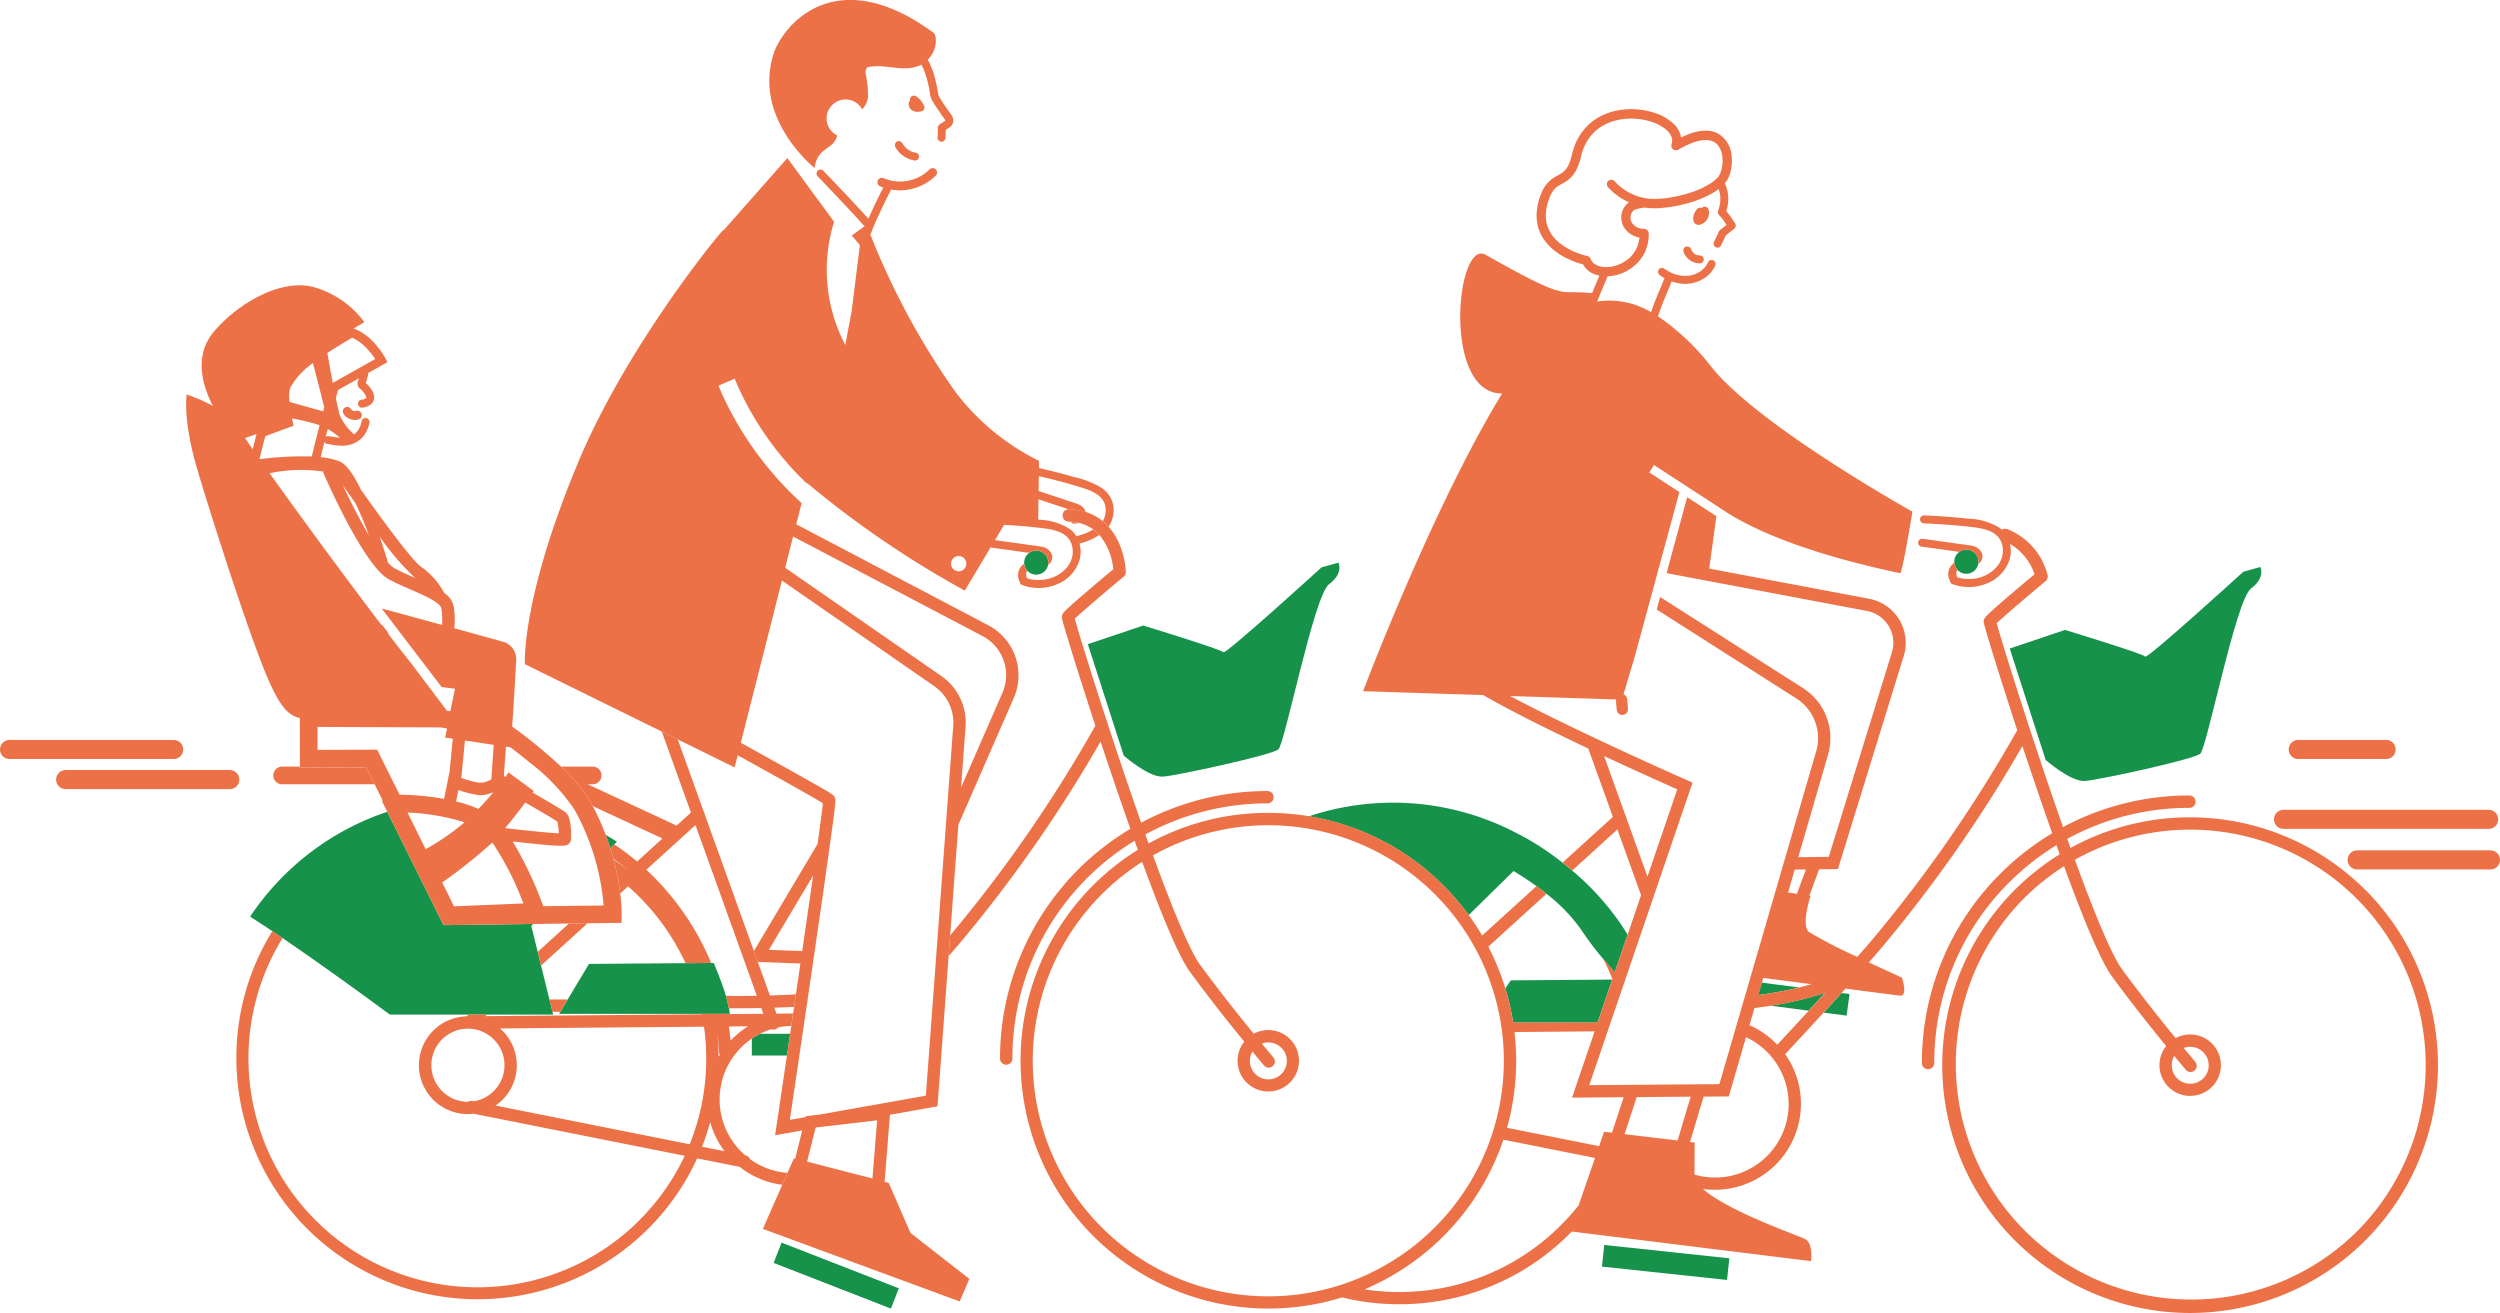 <?xml version="1.0" encoding="UTF-8"?>
<svg xmlns="http://www.w3.org/2000/svg" width="261.745" height="137.47" viewBox="0 0 261.745 137.47">
  <g id="PICTO_RESIDENT" transform="translate(1 0)">
    <g id="Groupe_35202" data-name="Groupe 35202" transform="translate(18.488 0)">
      <g id="Groupe_35204" data-name="Groupe 35204">
        <path id="Tracé_1532" data-name="Tracé 1532" d="M934.392,568.7l2.411.315.3-2.261-.834-.109c-.631.7-1.264,1.39-1.873,2.055" transform="translate(-762.952 -462.678)" fill="#16924a"></path>
        <path id="Tracé_1533" data-name="Tracé 1533" d="M904.167,567.845l3.978.52c.551-.6,1.131-1.234,1.719-1.879a34.833,34.833,0,0,1-5.7,1.359" transform="translate(-738.273 -462.549)" fill="#16924a"></path>
        <path id="Tracé_1534" data-name="Tracé 1534" d="M897.431,560.7l-.378,1.3a39.326,39.326,0,0,0,4.269-.793Z" transform="translate(-732.464 -457.821)" fill="#16924a"></path>
        <path id="Tracé_1535" data-name="Tracé 1535" d="M1066.826,323.57l-1.769.491s-10.077,9.179-10.274,8.885-8.4-2.792-8.4-2.792L1040.6,332.1c.123.4,3.759,11.668,3.759,11.668s2.622,2.3,4.1,2.2,11.4-2.26,12.086-2.85,3.734-16.115,5.306-17.294.982-2.26.982-2.26" transform="translate(-849.67 -264.202)" fill="#16924a"></path>
        <path id="Tracé_1536" data-name="Tracé 1536" d="M753.357,559.053l-.575.835a25.822,25.822,0,0,1,.815,3.587h8.838l1.538-4.505Z" transform="translate(-614.664 -456.411)" fill="#16924a"></path>
        <path id="Tracé_1537" data-name="Tracé 1537" d="M664.481,466.749c.339.246.691.513,1.047.8a17.424,17.424,0,0,1,3.655,3.8,31.625,31.625,0,0,0,2.252,2.988l.014.016c.436.518.846.987,1.213,1.417l1.349-3.951q-.345-.567-.735-1.144a28.088,28.088,0,0,0-5.064-5.562c-.345-.293-.684-.568-1.014-.827a29,29,0,0,0-4.407-2.895l0,.011a27.869,27.869,0,0,0-22.151-1.972,25.754,25.754,0,0,1,14.1,7.254,26.274,26.274,0,0,1,2.639,3.082l4.692-4.61c.524.313,1.413.868,2.418,1.6" transform="translate(-523.093 -373.963)" fill="#16924a"></path>
        <path id="Tracé_1538" data-name="Tracé 1538" d="M1010.23,313.614a1.27,1.27,0,0,0-1.267,1.267c0,.036,0,.072.005.108a1.266,1.266,0,1,0,1.261-1.374" transform="translate(-823.841 -256.073)" fill="#16924a"></path>
        <path id="Tracé_1539" data-name="Tracé 1539" d="M326.817,589.922h-3.152a7.705,7.705,0,0,0-.86.505V592.2h3.676l.337-2.28" transform="translate(-263.578 -481.685)" fill="#16924a"></path>
        <path id="Tracé_1540" data-name="Tracé 1540" d="M539.811,323.34c1.572-1.179.982-2.26.982-2.26l-1.768.491s-10.077,9.179-10.274,8.885-8.4-2.792-8.4-2.792l-5.792,1.948c.123.4,3.759,11.667,3.759,11.667s2.622,2.3,4.1,2.2,11.4-2.26,12.086-2.85,3.734-16.115,5.306-17.294" transform="translate(-420.152 -262.169)" fill="#16924a"></path>
        <path id="Tracé_1542" data-name="Tracé 1542" d="M67.846,482.886l-.876-3.554-.352-1.429-.671-2.723.205-.2-9.256.12-.041-.083-.138.006L50.87,463.235a27.883,27.883,0,0,0-14.36,10.977c.732.466,1.517.981,2.329,1.525q.53.355,1.074.725c5.286,3.6,11.227,8.009,11.227,8.009h17.1l-.072-.292Z" transform="translate(-29.811 -378.242)" fill="#16924a"></path>
        <path id="Tracé_1543" data-name="Tracé 1543" d="M230.41,553.4c-.037-.145-.077-.3-.121-.453-.082-.289-.176-.592-.284-.894-.491-1.376-.983-2.555-.983-2.555l-.277,0-1.26.009-1.423.011h-.009l-10.1.076-2.231,3.726-.775,1.294-.124.208h17.885s-.027-.179-.084-.472c-.048-.249-.119-.579-.213-.952" transform="translate(-173.774 -448.675)" fill="#16924a"></path>
        <rect id="Rectangle_255" data-name="Rectangle 255" width="2.28" height="13.175" transform="matrix(0.363, -0.932, 0.932, 0.363, 61.512, 132.226)" fill="#16924a"></rect>
        <path id="Tracé_1544" data-name="Tracé 1544" d="M479.467,314.184a1.27,1.27,0,0,0-1.267,1.267c0,.036,0,.072.005.108a1.266,1.266,0,0,0,2.5.133,1.282,1.282,0,0,0,.024-.241,1.267,1.267,0,0,0-1.267-1.267" transform="translate(-390.461 -256.538)" fill="#16924a"></path>
        <rect id="Rectangle_254" data-name="Rectangle 254" width="2.28" height="13.175" transform="matrix(0.106, -0.994, 0.994, 0.106, 148.232, 132.612)" fill="#16924a"></rect>
        <path id="Tracé_1541" data-name="Tracé 1541" d="M240.319,477.355l.27-.266q-.577-.379-1.173-.729.272.719.487,1.4Z" transform="translate(-195.489 -388.958)" fill="#16924a"></path>
      </g>
      <g id="Groupe_35205" data-name="Groupe 35205">
        <path id="Tracé_1545" data-name="Tracé 1545" d="M583.425,144.066a25.98,25.98,0,0,0-30.867-4.393q-.168-.467-.34-.95a26.576,26.576,0,0,1,12.79-3.248.647.647,0,0,0,0-1.294,27.872,27.872,0,0,0-13.228,3.306q-.761-2.161-1.586-4.59c-2.713-7.993-4.953-15.25-5.363-16.754.716-.692,3.3-2.889,5.115-4.4a.647.647,0,0,0,.219-.63,6.994,6.994,0,0,0-4.215-4.815.646.646,0,0,0-.566.054c-.045-.041-.09-.081-.138-.119a6.422,6.422,0,0,0-3.367-1.028c-1.546-.179-3.1-.277-4.654-.351a.419.419,0,0,0-.416.416.425.425,0,0,0,.416.416c1.315.063,2.629.143,3.939.274q.469.047.937.1l.244.03.111.014.026,0,.013,0c.13.019.259.038.388.06a6.891,6.891,0,0,1,.752.17c.119.035.237.074.354.118l.082.032.005,0,.008,0c.063.029.127.058.189.09a3.042,3.042,0,0,1,.313.185l.071.049.045.035c.047.039.093.078.138.12s.083.082.123.125l.058.066.024.03a2.3,2.3,0,0,1,.19.3q.024.046.047.092l.016.034.024.057q.018.048.035.1a2.656,2.656,0,0,1,.095.368c0,.023.008.046.012.068l0,.013v.014c.005.058.011.115.014.173a2.892,2.892,0,0,1-.007.383c0,.021,0,.041-.006.062,0,0-.007.058-.009.069-.01.057-.021.114-.034.171a2.835,2.835,0,0,1-.111.366c0,.009-.027.065-.026.065l-.013.03c-.024.053-.051.1-.078.156a3.217,3.217,0,0,1-.22.356l-.041.057-.009.013-.011.013c-.037.045-.074.09-.113.133a3.755,3.755,0,0,1-.271.274c-.043.039-.088.078-.133.115l-.06.049-.036.027q-.164.121-.338.224a4.187,4.187,0,0,1-.374.2l-.08.036-.057.023q-.114.045-.229.083a4.444,4.444,0,0,1-.471.127c-.08.017-.16.03-.24.044l-.026,0-.024,0-.121.013a4.736,4.736,0,0,1-.974-.013l-.024,0-.026,0-.12-.021q-.12-.022-.238-.051c-.091-.022-.18-.047-.269-.074-.027-.087-.049-.175-.07-.266l0-.017c0-.037-.006-.073-.006-.11s0-.062,0-.093c0-.013,0-.026,0-.039h0c.007-.029.012-.058.021-.086a.344.344,0,0,0,.013-.042.085.085,0,0,0,0-.01c.01-.017.023-.034.03-.047l.008-.014.006,0,.045-.039a1.26,1.26,0,0,1-.341-.761,1.452,1.452,0,0,0-.468,1.877.431.431,0,0,0,.3.375,4.974,4.974,0,0,0,3.811-.185,3.965,3.965,0,0,0,2.169-2.489,3.31,3.31,0,0,0,.025-1.534,5.734,5.734,0,0,1,2.561,3.165c-.477.4-1.414,1.186-2.349,1.983-2.815,2.4-2.859,2.535-2.933,2.757s-.082.248.4,1.855c.286.963.684,2.257,1.15,3.74.407,1.295,1.076,3.4,1.922,5.994l-.073.128a145.221,145.221,0,0,1-15.164,21.87c-.446.523-.957,1.109-1.507,1.732a46.128,46.128,0,0,1-5.062-2.61c-.862-.751.173-3.774.173-3.774l-.132-.02c.275-.745.64-1.73,1.025-2.767l1.968-.023,6.888-22.308a4.688,4.688,0,0,0-3.61-5.989l-16.754-3.162.751-5.487-3.057-1.99-1.817,6.7-.34,1.253,20.978,3.959a3.394,3.394,0,0,1,2.613,4.336l-6.61,21.407-3.195.037,3.151-10.838,0-.014a6.211,6.211,0,0,0-2.674-6.862L509.593,113.4l-.355,1.308,14.605,9.307a4.922,4.922,0,0,1,2.121,5.431L515.8,164.4l-13.626.107,10.815-31.677-.544-.239c-4.07-1.791-12.884-5.807-18.555-8.824l11.075.359a.649.649,0,0,0,0,.07l.083,1.01a.591.591,0,0,0,1.179-.1l-.083-1.01a.59.59,0,0,0-.383-.505l1.178-3.949,4.673-17.228-3.157-2.055.5-.774,3.321,2.162,3.342,2.175v-.012q.133.095.274.192l.813.53c3.127,1.939,8.576,4.283,18.016,6.271.235.05,1.288-6.437,1.288-6.437s-16.032-8.929-21.023-15.122a24.654,24.654,0,0,0-5.618-5.336c.247-.737.527-1.462.827-2.179l.047-.112.038-.091.078-.183.212-.5q.122-.29.237-.582a4.341,4.341,0,0,0,1.346.252,3.623,3.623,0,0,0,2.369-.816,2.95,2.95,0,0,0,.822-1.058.427.427,0,0,0-.149-.569.421.421,0,0,0-.569.149,2.564,2.564,0,0,1-.26.451l-.019.025-.019.023q-.037.045-.077.089-.09.1-.19.191-.05.045-.1.089l-.044.036,0,0c-.073.053-.148.1-.225.151s-.137.08-.208.116c-.04.021-.081.04-.122.059l-.036.016-.037.015a3.153,3.153,0,0,1-.505.149l-.117.022-.021,0-.039.005q-.155.017-.312.019T512,79.772c-.052,0-.1-.009-.155-.014h-.013l-.069-.01a4.021,4.021,0,0,1-.588-.142c-.056-.018-.112-.037-.167-.057l-.073-.028-.063-.025-.02-.008-.107-.049q-.071-.034-.141-.07A4.854,4.854,0,0,1,510,79a.418.418,0,0,0-.569.149.427.427,0,0,0,.149.569,5,5,0,0,0,.474.3q-.135.346-.279.688l-.035.083-.035.083-.09.212q-.111.262-.221.524c-.271.648-.525,1.3-.753,1.968a8.5,8.5,0,0,0-5.628-1.114q.236-.631.5-1.252l.047-.112.038-.091.077-.182q.106-.25.212-.5t.206-.5c.06,0,.119-.006.179-.011a4.661,4.661,0,0,0,3.436-1.992,4.32,4.32,0,0,0,.693-2.483.49.49,0,0,0-.485-.485,1.284,1.284,0,0,1-.162,0l-.059-.005c-.072-.013-.143-.026-.214-.045s-.142-.044-.212-.069l-.052-.025c-.048-.023-.095-.049-.14-.076s-.077-.048-.114-.075a.474.474,0,0,0-.064-.053c-.038-.034-.075-.07-.11-.107-.018-.019-.036-.039-.054-.059l-.032-.037q-.049-.061.014.02a.582.582,0,0,1-.1-.143c-.016-.026-.042-.1-.067-.14.011.024.006.047-.007,0l-.007-.023L506.533,74l.008.006c-.007-.021-.014-.042-.02-.063s-.015-.059-.021-.089v0a1.249,1.249,0,0,0-.011-.172.72.72,0,0,0,.011-.147h0c0-.02.008-.041.013-.061a1.566,1.566,0,0,1,.054-.181l0,0a.029.029,0,0,0,.006-.009l0-.006c.016-.044.018-.042.014-.028l.019-.041a1.537,1.537,0,0,1,.078-.133l.023-.032c-.007.006-.008,0,.012-.017l0,0a.14.14,0,0,0,.016-.024.008.008,0,0,1,0,.008c.043-.045.086-.088.132-.131l.017-.01.006,0a.118.118,0,0,1,.039-.021l.01,0a.248.248,0,0,0,.027-.014l-.016.01.044-.015c.047-.015.094-.029.141-.042a6.387,6.387,0,0,1,.626-.133l.2-.031a7.392,7.392,0,0,0,1.912.032,14.725,14.725,0,0,0,2.53-.461,11.662,11.662,0,0,0,2.471-.966,6.94,6.94,0,0,0,.838-.536c.009.023.018.045.026.068a3.248,3.248,0,0,1,.1.332q.021.091.037.182a.4.4,0,0,1,0,.061c0-.009,0-.021,0-.042a.789.789,0,0,0,.012.108,3.293,3.293,0,0,1,.009.478c0,.077-.011.154-.02.231,0,.006-.013.089-.015.1q-.012.074-.028.147a5.218,5.218,0,0,1-.179.642.416.416,0,0,0,.107.4q.1.106.193.217l.086.1.031.039.021.028c.1.134.2.27.289.408.055.082.108.165.162.249q-.2.163-.406.323l-.067.052-.034.026-.01.008-.046.035a.7.7,0,0,0-.2.188c-.056.1-.1.2-.142.3l-.236.5-.153.327a.426.426,0,0,0,.149.569.421.421,0,0,0,.569-.149l.507-1.085c.311-.238.62-.48.919-.734a.415.415,0,0,0,.026-.554h0l-.033-.048c-.031-.046-.062-.092-.092-.139-.077-.117-.153-.234-.232-.35a8.283,8.283,0,0,0-.538-.714,4.23,4.23,0,0,0,.192-1.641,4.125,4.125,0,0,0-.347-1.251l-.006-.013c.049-.056.1-.114.14-.175a3.169,3.169,0,0,0,.484-1.142,4.554,4.554,0,0,0,.107-1.392,3,3,0,0,0-1.415-2.494c-1.232-.652-2.71-.179-3.884.4a2.561,2.561,0,0,0-.63-1.27,5.081,5.081,0,0,0-2.31-1.355,7.72,7.72,0,0,0-3.05-.3,6.473,6.473,0,0,0-3.1,1.095,5.889,5.889,0,0,0-2.167,2.986c-.126.379-.2.773-.319,1.154q-.049.156-.107.308l-.023.06-.018.044,0,.01c-.012.027-.024.053-.037.08a3.136,3.136,0,0,1-.246.432c-.018.025-.039.051-.056.077l-.012.015q-.067.081-.142.155c-.044.044-.091.087-.138.127l-.04.033-.025.019a5.948,5.948,0,0,1-.592.353,3.429,3.429,0,0,0-1.3,1.166,5.1,5.1,0,0,0-.506,1.138,6.144,6.144,0,0,0-.252,1.058,4.876,4.876,0,0,0,.095,2,4.475,4.475,0,0,0,.8,1.555,6.3,6.3,0,0,0,2.3,1.754,9.025,9.025,0,0,0,1.621.6,2.123,2.123,0,0,0,.994.943,3.252,3.252,0,0,0,.7.225c-.045.111-.091.222-.137.332l-.035.083-.035.083-.09.212q-.111.261-.221.523-.124.3-.243.6c-.507-.048-1.305-.1-2.449-.1-1.259,0-2.734-.533-8.7-3.913-3.086-1.747-4.58,14.572,1.729,14.521-7.281,11.9-14.56,31.169-14.56,31.169l12.578.408c2.852,1.654,7.088,3.744,11,5.595l2.575,7.157-5.265,4.787q.5.388,1.014.827l4.725-4.3,2.478,6.888-1.4,4.114-1.349,3.951c-.367-.43-.777-.9-1.213-1.417l-.014-.016a23.666,23.666,0,0,1,.977,2.163l-.009.028-1.538,4.505H494.2a25.572,25.572,0,0,0-2.593-7.941l6.093-5.54c-.356-.284-.708-.551-1.047-.8l-5.69,5.173q-.653-1.112-1.419-2.162a26.3,26.3,0,0,0-2.639-3.082,25.758,25.758,0,0,0-14.1-7.254,26.277,26.277,0,0,0-4.252-.346,25.809,25.809,0,0,0-12.518,3.207q-.166-.463-.337-.941a26.7,26.7,0,0,1,12.787-3.258.647.647,0,1,0,0-1.294,27.986,27.986,0,0,0-13.224,3.316q-.762-2.166-1.589-4.6c-2.713-7.993-4.953-15.25-5.363-16.754.716-.692,3.3-2.889,5.114-4.4a.648.648,0,0,0,.232-.515,8.769,8.769,0,0,0-.784-3.152,6.417,6.417,0,0,0-1.023-1.569,5.421,5.421,0,0,0-.612-.585,5.311,5.311,0,0,0-1.772-.952,6.467,6.467,0,0,0-1.745-.288h-.04a.646.646,0,0,0,0,1.292c.076,0,.151.007.225.012a5.192,5.192,0,0,1,.827.124,4.121,4.121,0,0,1,2.154,1.26,6.511,6.511,0,0,1,1.457,3.589c-.451.377-1.435,1.2-2.417,2.04-2.815,2.4-2.859,2.535-2.933,2.756s-.083.248.4,1.855c.287.963.684,2.256,1.15,3.74.407,1.294,1.076,3.4,1.923,5.993l-.073.129a145.272,145.272,0,0,1-15.132,21.832l-.16,2.161c.4-.456.775-.888,1.113-1.284a145.952,145.952,0,0,0,14.8-21.181c.4,1.221.837,2.522,1.3,3.877.572,1.691,1.187,3.478,1.817,5.265a27.968,27.968,0,0,0-13.645,24.049.647.647,0,1,0,1.294,0,26.674,26.674,0,0,1,12.793-22.8q.17.476.341.949a26.138,26.138,0,0,0-4.7,3.727,25.964,25.964,0,0,0,26.071,43.135,25.44,25.44,0,0,0,5.989.712,25.1,25.1,0,0,0,17.863-7.4c.07-.07.138-.141.207-.212l25.054,3.1s.257-1.884-.643-2.327c-.739-.363-8.088-2.918-10.676-5.235a9,9,0,0,0,10.26-8.911,8.95,8.95,0,0,0-1.653-5.193c.681-.731,2.249-2.418,4.028-4.36.609-.664,1.242-1.359,1.873-2.055L529,154.4l5.662.734c.943.122.245-1.886.245-1.886s-1.57-.713-3.454-1.594c.461-.524.89-1.018,1.273-1.466A145.954,145.954,0,0,0,547.527,129c.4,1.221.837,2.522,1.3,3.877.571,1.688,1.185,3.471,1.814,5.255a28.2,28.2,0,0,0-5.437,4.25,27.83,27.83,0,0,0-8.2,19.808.647.647,0,1,0,1.294,0,26.544,26.544,0,0,1,7.826-18.893,26.92,26.92,0,0,1,4.964-3.918q.171.479.343.956a26.139,26.139,0,0,0-4.7,3.727,25.95,25.95,0,1,0,36.7,0m-42.783-33.377c0,.014-.009.029-.009.028a.067.067,0,0,1,.009-.028m-.021.414a.064.064,0,0,0,0-.015.038.038,0,0,1,0,.015M515.905,66.53a.164.164,0,0,1,.015.036.212.212,0,0,1-.015-.036m-.813-.837c.007,0,.042.012.045.018a.2.2,0,0,1-.047-.019h0M509.125,63.8c-.1-.04-.045-.019,0,0M497.88,74.808c.05.1.02.043,0,0M503,78.686l0,0-.088-.044a1.909,1.909,0,0,1-.167-.1l-.062-.043-.005,0a1.657,1.657,0,0,1-.137-.129q-.03-.032-.058-.065a1.752,1.752,0,0,1-.1-.168c-.012-.023-.024-.046-.035-.07a.52.52,0,0,0-.35-.362c-.058-.016-.118-.027-.177-.042a8.372,8.372,0,0,1-.974-.316l-.161-.064-.073-.032q-.18-.079-.356-.167a7.347,7.347,0,0,1-.722-.411q-.183-.119-.358-.25l-.008-.006-.083-.066q-.087-.071-.17-.146-.17-.151-.325-.316-.078-.084-.152-.171l-.074-.089-.011-.014a5.379,5.379,0,0,1-.473-.81l-.007-.015q-.022-.057-.043-.115-.045-.128-.081-.259-.031-.113-.055-.228-.013-.064-.025-.128c-.009-.05-.017-.231-.009-.046-.008-.185-.035-.367-.034-.553s.016-.354.034-.53c0,.039.011-.087.016-.12.009-.053.019-.106.029-.159q.032-.165.074-.328a6.986,6.986,0,0,1,.216-.69c.022-.06.046-.12.069-.179l0,0c.013-.028.025-.056.038-.083.048-.1.1-.2.157-.3q.07-.119.151-.232l-.006.005a.094.094,0,0,0,.012-.014l.007-.011a.138.138,0,0,1,.015-.018l.008-.011c.032-.039.066-.077.1-.114q.077-.082.162-.156l.073-.061.041-.029a4.173,4.173,0,0,1,.37-.229,6.234,6.234,0,0,0,.737-.447,3.029,3.029,0,0,0,.819-.93,6.293,6.293,0,0,0,.576-1.609c.05-.2.108-.4.177-.594q.045-.129.1-.255l.019-.047c.022-.049.043-.1.066-.146a5.4,5.4,0,0,1,.558-.937l.008-.01.009-.013,0,0c.007-.009.015-.018.021-.028l-.007.011.066-.082q.082-.1.169-.193.171-.185.36-.352.093-.082.189-.159c-.026.022-.046.042.036-.027l-.017.012-.013.01.011-.009h0l.031-.024-.014.012.08-.059q.2-.145.419-.27c.143-.083.289-.159.439-.229l.092-.042.028-.012c.076-.03.152-.061.229-.089a6.282,6.282,0,0,1,.926-.256q.118-.023.236-.042l.1-.015.059-.008-.026,0q.235-.029.472-.041a7.454,7.454,0,0,1,.954.01q.111.008.222.02l.115.013.035,0c.147.022.293.046.438.076a6.93,6.93,0,0,1,.851.23c.124.042.246.09.368.139l.023.01.093.042q.092.042.182.088a4.839,4.839,0,0,1,.651.4h0l.055.044q.073.061.143.125a2.9,2.9,0,0,1,.233.243l.034.041c.03.042.06.084.088.128a2.327,2.327,0,0,1,.133.245c.007.019.014.039.021.058q.023.07.04.141c.011.048.018.1.027.144-.04-.212-.005-.034,0,.029s0,.1,0,.148c0,.016,0,.032,0,.048a2.064,2.064,0,0,1-.07.277.488.488,0,0,0,.713.548c.212-.125.427-.244.647-.356q.141-.072.283-.139l.145-.066.057-.025.028-.012a2.016,2.016,0,0,0,.244-.1c.1-.036.192-.07.29-.1.162-.052.327-.1.493-.134q.109-.024.22-.043c.033-.006.068-.008.1-.016l-.057.014c.024-.005.06-.013.081-.015a3.228,3.228,0,0,1,.409-.016c.063,0,.126.005.189.011l.015,0-.035-.006.088.014a2.2,2.2,0,0,1,.337.087l.06.022c.046.022.092.043.136.068s.08.046.118.071l.062.042a2.462,2.462,0,0,1,.2.192c.027.03.053.061.078.091l.039.055a2.355,2.355,0,0,1,.151.258c.019.038.037.077.055.116l.023.06a3.247,3.247,0,0,1,.156.615l0,.011,0,.015q.01.086.016.173.011.157.009.315c0,.1-.006.209-.015.313,0,.047-.009.094-.014.141,0,.017-.005.034-.008.051a3.791,3.791,0,0,1-.141.581c-.014.042-.029.084-.045.126l-.018.047c-.035.076-.071.15-.112.223s-.076.124-.119.183l-.018.022c-.028.031-.056.061-.086.09-.123.121-.257.228-.39.339.122-.1,0,0-.03.021l-.111.079q-.119.083-.242.16a8.233,8.233,0,0,1-1.044.55l-.117.051-.046.019q-.156.064-.314.123-.29.109-.586.2a14.94,14.94,0,0,1-2.38.538l-.054.007-.127.015q-.151.017-.3.031c-.175.015-.351.027-.526.034a7.08,7.08,0,0,1-.923-.018h0a.475.475,0,0,0-.056-.014,5.7,5.7,0,0,1-3.484-1.813.462.462,0,0,0-.692.613,6.291,6.291,0,0,0,2.2,1.59,1.838,1.838,0,0,0-.594.7,1.991,1.991,0,0,0,.013,1.827,2.418,2.418,0,0,0,1.3,1.071,2.556,2.556,0,0,0,.369.1c0,.014,0,.028,0,.042,0,.046-.04.254-.007.077a5.37,5.37,0,0,1-.129.583q-.039.126-.086.249l-.017.044c-.021.047-.042.094-.065.14a3.642,3.642,0,0,1-.278.469c-.023.032-.046.063-.069.1l-.03.037q-.084.1-.175.2a3.919,3.919,0,0,1-.385.354c-.017.014-.035.026-.051.04l.013-.012-.089.064q-.106.074-.216.141a4.272,4.272,0,0,1-.45.239c-.023.01-.079.031-.095.036l.076-.026c-.039.014-.078.032-.117.047q-.126.048-.255.088a4.261,4.261,0,0,1-.474.119l-.1.017-.069.008.061-.005c-.084.007-.168.019-.253.024a3.508,3.508,0,0,1-.454,0l-.11-.009-.034,0-.053-.008-.122-.024a2.885,2.885,0,0,1-.381-.116m3.052,57.849a.643.643,0,0,0-.108-.3l-2.227-6.19c3.464,1.617,6.453,2.952,7.661,3.488l-3.119,9.136Zm17.624,5.4,1.176-.013c-.438,1.179-.739,1.988-.944,2.55l-.927-.143Zm-3.442,11.836.143-.492,5.035.653q-.635.187-1.287.348a39.261,39.261,0,0,1-4.269.793Zm-51.677,32.844a24.656,24.656,0,0,1-17.434-42.09,24.861,24.861,0,0,1,4.232-3.4c1.9,5.2,3.8,9.868,5,11.511,1.922,2.636,4.124,5.4,5.689,7.315a3.215,3.215,0,1,0,.993-.83c-1.553-1.9-3.733-4.638-5.636-7.247-.979-1.342-2.679-5.31-4.911-11.426a24.661,24.661,0,1,1,12.072,46.166m.534-25.008c-.014-.016-.476-.562-1.209-1.451a1.934,1.934,0,1,1-.989.835c.734.89,1.2,1.436,1.211,1.452a.647.647,0,0,0,.987-.837m31.952,15.488a24.37,24.37,0,0,1-1.828,2.048,23.811,23.811,0,0,1-16.948,7.02,24.291,24.291,0,0,1-3.64-.274,26.091,26.091,0,0,0,14.544-15.673l9.593,1.912Zm2.67-7.708-.522,1.506-9.639-1.921a26.08,26.08,0,0,0,.954-7.013,26.4,26.4,0,0,0-.174-3.014l8.393-.072-2.369,6.94,5.407-.042-1.221,3.714-.829-.1m2.14.253,1.276-3.88,5.651-.044c-.5,1.654-.893,2.971-1.173,3.923l-.195.663c-1.577-.189-3.882-.463-5.559-.661m17.185-3.171a7.7,7.7,0,0,1-9.862,7.4c.027-2.507.012-3.333.014-3.345s-.175-.024-.476-.061c.314-1.076.806-2.719,1.421-4.754l2.635-.021,1.8-6.2a7.714,7.714,0,0,1,4.464,6.988m2.1-9.758c-1.424,1.55-2.649,2.869-3.29,3.557a9.041,9.041,0,0,0-2.91-2.044l.523-1.8q.857-.1,1.7-.235a34.815,34.815,0,0,0,5.7-1.359c-.588.645-1.168,1.279-1.719,1.879m57.367,23.139a24.656,24.656,0,0,1-34.868-34.868,24.875,24.875,0,0,1,4.232-3.4c1.9,5.2,3.8,9.868,5,11.511,1.922,2.636,4.124,5.4,5.689,7.315a3.216,3.216,0,1,0,.993-.83c-1.553-1.9-3.733-4.638-5.636-7.247-.979-1.342-2.68-5.31-4.912-11.426a24.661,24.661,0,0,1,29.506,38.944m-16.9-17.786c-.014-.016-.476-.562-1.209-1.451a1.933,1.933,0,1,1-.989.835c.734.89,1.2,1.436,1.211,1.452a.647.647,0,1,0,.987-.837" transform="translate(-355.271 -50.894)" fill="#ed7147"></path>
        <path id="Tracé_1546" data-name="Tracé 1546" d="M988.635,308.266l4.013.56a1.265,1.265,0,0,1,2.005,1.028,1.274,1.274,0,0,1-.023.24,1.016,1.016,0,0,0,.187-.153.941.941,0,0,0,.117-1.131,1.407,1.407,0,0,0-.977-.628c-.38-.076-.77-.114-1.154-.167l-1.2-.168-2.744-.383a.428.428,0,0,0-.511.29.42.42,0,0,0,.29.512" transform="translate(-806.998 -251.046)" fill="#ed7147"></path>
        <path id="Tracé_1547" data-name="Tracé 1547" d="M875.3,111.377c0,.02,0,.015,0,0" transform="translate(-714.704 -90.942)" fill="#ed7147"></path>
        <path id="Tracé_1548" data-name="Tracé 1548" d="M855.85,141.432a.855.855,0,0,1-.416-.175,1.554,1.554,0,0,1-.209-.212,1.715,1.715,0,0,1-.157-.271h0a.416.416,0,0,0-.8.221,1.81,1.81,0,0,0,1.719,1.276.416.416,0,0,0,0-.832c-.045,0-.091,0-.135-.007" transform="translate(-697.512 -114.694)" fill="#ed7147"></path>
        <path id="Tracé_1549" data-name="Tracé 1549" d="M861.514,118.985a1.24,1.24,0,0,0,.03-.762.431.431,0,0,0-.191-.248.424.424,0,0,0-.321-.042.455.455,0,0,0-.2.135.36.36,0,0,0-.178-.042.417.417,0,0,0-.294.122,1.636,1.636,0,0,0-.377.689,1.514,1.514,0,0,0-.05.4.668.668,0,0,0,.078.314.553.553,0,0,0,.307.244.646.646,0,0,0,.435-.016,1.347,1.347,0,0,0,.378-.221,1.329,1.329,0,0,0,.387-.568" transform="translate(-702.151 -96.282)" fill="#ed7147"></path>
        <path id="Tracé_1550" data-name="Tracé 1550" d="M868.568,80c.12.021.047.006,0,0" transform="translate(-709.205 -65.322)" fill="#ed7147"></path>
        <path id="Tracé_1551" data-name="Tracé 1551" d="M812.374,152.247h0" transform="translate(-663.296 -124.313)" fill="#ed7147"></path>
        <path id="Tracé_1552" data-name="Tracé 1552" d="M822.255,148.049l.016-.012c.03-.022.077-.072-.016.012" transform="translate(-671.39 -120.848)" fill="#ed7147"></path>
        <path id="Tracé_1553" data-name="Tracé 1553" d="M780.19,108.393l-.023.028-.006.008c.064-.051.054-.062.029-.037" transform="translate(-637.02 -88.495)" fill="#ed7147"></path>
        <path id="Tracé_1554" data-name="Tracé 1554" d="M801.015,77.892l-.014.017-.011.014c-.021.03-.038.064.025-.032" transform="translate(-654.01 -63.601)" fill="#ed7147"></path>
        <path id="Tracé_1555" data-name="Tracé 1555" d="M864.677,80.1h0" transform="translate(-706.008 -65.4)" fill="#ed7147"></path>
        <path id="Tracé_1556" data-name="Tracé 1556" d="M819.42,67.912h0c-.039,0-.138.022,0,0" transform="translate(-669.015 -55.452)" fill="#ed7147"></path>
        <path id="Tracé_1557" data-name="Tracé 1557" d="M826.351,119.632c-.008.008.007.005.06-.028l-.011,0-.049.024" transform="translate(-674.733 -97.659)" fill="#ed7147"></path>
        <path id="Tracé_1558" data-name="Tracé 1558" d="M824.594,121.9a.123.123,0,0,0,.019-.04l-.017.034,0,.006" transform="translate(-673.3 -99.5)" fill="#ed7147"></path>
        <path id="Tracé_1559" data-name="Tracé 1559" d="M824.472,126.012a.067.067,0,0,0-.014-.02h0a.129.129,0,0,1,.014.019" transform="translate(-673.188 -102.875)" fill="#ed7147"></path>
        <path id="Tracé_1560" data-name="Tracé 1560" d="M825.351,120.575a.115.115,0,0,0,.03-.036l-.016.016-.014.02" transform="translate(-673.918 -98.423)" fill="#ed7147"></path>
        <path id="Tracé_1561" data-name="Tracé 1561" d="M203.878,526.862l-3.271,2.973.352,1.429,4.87-4.427Z" transform="translate(-163.8 -430.174)" fill="#ed7147"></path>
        <path id="Tracé_1562" data-name="Tracé 1562" d="M83.1,441.554l-.41-1.14-5.176-14.386a.641.641,0,0,0-.109-.3l-2.687-7.47-1.671-.823,3.052,8.483L74.575,427.3a.927.927,0,0,0-.183-.113l-9.1-4.234h.521a.924.924,0,0,0,0-1.848H62.5c.358.34.706.686,1.036,1.035a13.58,13.58,0,0,1,1.961,2.521q.163.289.316.577l7.3,3.394-2.656,2.414a27.994,27.994,0,0,0-2.38-1.807l-.416.409q.179.568.324,1.107.775.559,1.505,1.17l-.008.007q-.72-.576-1.475-1.1c.183.685.326,1.33.438,1.923l.068.054-.05.045c.1.564.181,1.079.236,1.534l.818-.744q.6.523,1.163,1.088a23.972,23.972,0,0,1,4.846,6.947h.009l1.423-.011,1.26-.01a28.056,28.056,0,0,0-6.789-9.754l5.146-4.678L83,445.1c-1.08.016-2.162.017-3.241.01.044.156.084.307.121.453.094.373.164.7.213.952a.644.644,0,0,0,.065-.11c.272,0,.544,0,.817,0q1.244,0,2.488-.022l.216.6-3.84.033-.006-.033H77.242c0,.019.007.037.01.055l-22.682.194.181-.165H52.828l-.17.154-.027.027H52.5a.657.657,0,0,0-.138.016,5.117,5.117,0,1,0,.983,10.184l22.1,4.405a23.977,23.977,0,1,1-42.1-22.8q-.542-.369-1.074-.725A25.27,25.27,0,1,0,76.75,462.122l4.46.889a8.958,8.958,0,0,0,4.447,1.877l.549-1.247a7.657,7.657,0,0,1-3.92-1.439.646.646,0,0,0-.472-.39l-.029-.006A7.714,7.714,0,0,1,84.5,448.6a.641.641,0,0,0,.727-.188,7.707,7.707,0,0,1,1.378-.156h0l.191-1.3v0h0c-.085,0-.17,0-.254,0l-1.49.013-.224-.623q1.039-.033,2.072-.089l.192-1.308q-1.354.08-2.724.116ZM53.22,456.112a.644.644,0,0,0-.468.086h0a3.828,3.828,0,1,1,.633-.053Zm2.42.482a5.11,5.11,0,0,0,.47-8.075l21.357-.183a24.315,24.315,0,0,1,.232,3.349,23.941,23.941,0,0,1-1.726,8.961Zm23.972,4.778-2.347-.468a24.968,24.968,0,0,0,.85-2.576,8.973,8.973,0,0,0,1.5,3.044m-.621-9.886a25.712,25.712,0,0,0-.151-2.589q.138,1.034.2,2.088a.643.643,0,0,0,.083.284q-.066.107-.129.216m1.254-1.688q-.07-.747-.179-1.484l2.018-.017a9.061,9.061,0,0,0-1.839,1.5" transform="translate(-23.247 -340.843)" fill="#ed7147"></path>
        <path id="Tracé_1563" data-name="Tracé 1563" d="M208.439,571.631l.775-1.294H207.3l.319,1.294Z" transform="translate(-169.267 -465.693)" fill="#ed7147"></path>
        <path id="Tracé_1564" data-name="Tracé 1564" d="M50.659,439.308h9.686l-.883-1.772-6.943.022v-.1h-1.86a.924.924,0,0,0,0,1.849" transform="translate(-40.61 -357.195)" fill="#ed7147"></path>
        <path id="Tracé_1565" data-name="Tracé 1565" d="M254.611,125.723a3.053,3.053,0,0,0-.986-1.045,9.525,9.525,0,0,0-2.753-1.085c-1.236-.361-2.486-.669-3.74-.96l-.026,0,.009-.758a24.616,24.616,0,0,1-8.783-7.263,78.375,78.375,0,0,1-8.883-16.457.535.535,0,0,0,.09-.154q.078-.205.161-.409l.089-.216.036-.085,0-.006.027-.064q.2-.479.422-.952.438-.96.909-1.9.222-.448.452-.892a5.334,5.334,0,0,0,.917.081,5.476,5.476,0,0,0,3.738-1.523.462.462,0,0,0-.62-.686,4.4,4.4,0,0,1-4.806.942.462.462,0,0,0-.412.827,3.358,3.358,0,0,0,.357.146c-.549,1.071-1.073,2.157-1.553,3.261-.684-.761-1.384-1.508-2.085-2.252q-1.094-1.161-2.2-2.313l-.442-.46a.42.42,0,0,0-.588,0,.424.424,0,0,0,0,.588q.633.657,1.262,1.318,1.263,1.325,2.511,2.665.573.618,1.136,1.246l-1.333.962.845,1.014-.868,6.946c-.21,1.1-.434,2.294-.657,3.512a16.93,16.93,0,0,1-1.177-12.908l-4.891-6.668-6.659,7.541-.021-.029c-.167.008-10.061,11.99-15.228,24.363-6,14.357-5.574,21.113-5.574,21.113l14.333,7.056,1.671.823,5.954,2.931.322-1.271c4.337,2.395,7.944,4.41,8.922,5.018-.063.629-.263,2.149-.557,4.267l-6.67,11.214.41,1.14,4.465.161c-.156,1.067-.314,2.151-.474,3.243l-.192,1.308-.1.7v0l-.191,1.3h0l-.121.821q-.169,1.146-.337,2.28c-.384,2.6-.759,5.124-1.105,7.441l-.133.891,2.842-.507-.742,2.966-.134-.034-.671,1.524-.549,1.247-2.027,4.607,20.607,7.6,1.014-2.365-6.165-4.814-2.28-5.236-.43-.111.562-7.023,4.979-.888,1.162-15.7.16-2.161.86-11.615,5.811-13.293a5.919,5.919,0,0,0-2.661-7.583L221.7,128.517l.562-2.217a35.333,35.333,0,0,1-8.345-11.448l-.363-.85,1.7-.725.363.85a32.633,32.633,0,0,0,7.17,10.1l.014-.056a102.7,102.7,0,0,0,16.544,11.292l2.7-4.52.027.006,4.013.56a1.265,1.265,0,0,1,1.982,1.268,1.008,1.008,0,0,0,.187-.153.941.941,0,0,0,.117-1.131,1.407,1.407,0,0,0-.978-.628c-.38-.076-.77-.114-1.154-.167l-1.2-.168-2.533-.354.957-1.6c.957.054,1.914.122,2.868.218.213.021.425.046.638.07l.06.016v-.009l.239.026.244.03.111.014.026,0,.013,0c.13.018.259.038.389.06a6.9,6.9,0,0,1,.752.17c.119.035.237.074.354.118l.082.032.005,0,.008,0c.064.029.127.058.189.09a3.052,3.052,0,0,1,.313.185l.071.049.045.036c.047.039.094.078.138.12s.083.082.123.125l.058.065.024.03a2.3,2.3,0,0,1,.19.3c.016.03.032.061.046.092l.016.034.023.057q.018.048.035.1a2.673,2.673,0,0,1,.095.367c0,.023.008.045.012.068l0,.013s0,.008,0,.014c0,.058.011.115.014.173a2.937,2.937,0,0,1-.007.383c0,.021,0,.042-.006.062,0,0-.007.058-.009.069q-.014.086-.034.171a2.825,2.825,0,0,1-.111.366c0,.009-.027.065-.026.065l-.013.03c-.024.053-.05.105-.078.156a3.218,3.218,0,0,1-.22.356l-.041.057-.009.013-.011.013c-.037.045-.074.09-.113.133a3.718,3.718,0,0,1-.271.274q-.065.059-.133.115l-.06.049-.036.027q-.163.12-.338.224a4.219,4.219,0,0,1-.374.2l-.08.036-.057.023c-.076.03-.152.057-.23.083a4.483,4.483,0,0,1-.471.126c-.08.017-.16.03-.24.044l-.026,0-.025,0-.121.013a4.747,4.747,0,0,1-.974-.013l-.024,0-.026,0-.12-.021q-.12-.022-.238-.051c-.09-.022-.18-.047-.269-.075-.027-.087-.049-.175-.07-.266,0-.008,0-.016,0-.017,0-.037-.005-.073-.006-.11s0-.062,0-.093c0-.013,0-.026,0-.039h0c.007-.029.012-.058.021-.086a.381.381,0,0,0,.013-.042s0-.008,0-.01.023-.034.03-.047l.008-.014.005,0,.046-.039a1.259,1.259,0,0,1-.341-.761,1.452,1.452,0,0,0-.468,1.877.431.431,0,0,0,.3.374,4.974,4.974,0,0,0,3.81-.185,3.964,3.964,0,0,0,2.169-2.489,3.3,3.3,0,0,0-.012-1.684,7.162,7.162,0,0,0,2.077-.894,4.186,4.186,0,0,0-.644-.578c-.186.109-.378.209-.574.3l-.153.068,0,0-.079.032q-.148.059-.3.112a5.018,5.018,0,0,1-.571.163.344.344,0,0,0-.082.031,2.68,2.68,0,0,0-.621-.706,6.42,6.42,0,0,0-3.367-1.028h-.007l.026-2.131,1.973.652,1.2.4h.04a6.467,6.467,0,0,1,1.745.288,1.3,1.3,0,0,0-.688-.773,6.44,6.44,0,0,0-.742-.272l-.765-.253-1.551-.513-1.2-.4.019-1.558c.989.231,1.975.473,2.954.745q.782.217,1.555.462c.208.066.415.135.62.212l.148.058.036.015.025.01h0l.006,0,0,0h0c.1.045.2.091.3.142a4,4,0,0,1,.535.322l.054.04.012.01c.035.029.07.058.1.089a2.611,2.611,0,0,1,.227.23l.053.064c.027.037.053.074.077.112a2.51,2.51,0,0,1,.163.3v0l.005.016c.008.023.017.045.024.068q.023.068.042.138t.037.158c.006.03.011.059.016.089l0,.009s0,0,0,.006c.006.1.016.2.014.308,0,.054,0,.109-.007.164,0,.03-.005.06-.008.091,0,0,0,.007,0,.01v.006c-.021.1-.038.2-.066.3-.015.053-.031.105-.049.157-.01.029-.02.057-.031.086l-.025.06c-.037.08-.077.159-.121.235a5.436,5.436,0,0,1,.612.585q.046-.065.088-.134a3.165,3.165,0,0,0,.438-1.456,2.8,2.8,0,0,0-.323-1.468m-35.771,47.36,4.631-7.785c-.332,2.336-.723,5.042-1.14,7.912Zm4,22.174.9-3.578,6.432-.746-.487,6.09Zm-1.464-65.45,19.846,10.429a4.621,4.621,0,0,1,2.077,5.919l-4.338,9.923.472-6.372a5.921,5.921,0,0,0-2.521-5.282l-16.365-11.347Zm-1.169,4.61,15.967,11.071a4.622,4.622,0,0,1,1.968,4.123l-2.866,38.733-11.13,1.985-1.448.168-.024.095-1.641.293c.357-2.4,1.381-9.287,2.38-16.129.723-4.954,1.293-8.915,1.692-11.775.78-5.583.754-5.634.632-5.879s-.147-.294-3.724-2.3c-1.542-.867-3.595-2.007-6.111-3.4Zm25.6-.891c0,.014-.009.029-.009.028a.067.067,0,0,1,.009-.028m-.021.414a.089.089,0,0,0,0-.015.039.039,0,0,1,0,.015m-7.077-.49a.8.8,0,1,1,.8-.8.8.8,0,0,1-.8.8m15.011-7.572h0c-.012-.015-.043-.06,0,0" transform="translate(-157.822 -73.626)" fill="#ed7147"></path>
        <path id="Tracé_1566" data-name="Tracé 1566" d="M505.253,297.969a2.4,2.4,0,0,0,.484-.066,5.164,5.164,0,0,0-.827-.124.388.388,0,0,0,.344.19" transform="translate(-412.27 -243.143)" fill="#ed7147"></path>
        <path id="Tracé_1567" data-name="Tracé 1567" d="M337.468,17.594c.314-2.278,2.016-1.854,2.373-3.416a1.984,1.984,0,1,1,2.615-2.739,2.136,2.136,0,0,0,.617-1.307,10.911,10.911,0,0,0-.235-2.322,1.11,1.11,0,0,1,.124-.747c1.545-.439,3.425.384,4.979-.026a3.293,3.293,0,0,0,.708-.271q.075.133.142.27c.043.089.084.179.124.27v0l.026.064q.034.085.065.17a10.141,10.141,0,0,1,.379,1.322c.057.254.106.51.152.766a3.4,3.4,0,0,0,.112.606,5.069,5.069,0,0,0,.551.949c.251.381.511.756.774,1.13.054.077.11.152.162.229.007.011.018.034.024.047s0,.017,0,.025l0,.014-.012.02,0,0c-.036.018-.033.017-.021.012-.043.023-.083.055-.123.081-.136.088-.274.172-.408.263a.567.567,0,0,0-.218.542q-.011.438-.022.876a.42.42,0,0,0,.416.416.424.424,0,0,0,.416-.416q.01-.411.021-.823c.119-.076.238-.152.356-.23a.9.9,0,0,0,.416-.58.963.963,0,0,0-.186-.758c-.433-.613-.878-1.227-1.255-1.877-.029-.051-.058-.1-.085-.154l-.015-.031c-.029-.206-.07-.412-.106-.617-.079-.438-.171-.874-.288-1.3a7.471,7.471,0,0,0-.724-1.792,3.5,3.5,0,0,0,.4-.492c.539-.8.6-2.053.169-2.365-10.3-7.516-15.793-.676-16.722,2.28-2.014,6.41,3.6,11.325,4.307,11.908m13.7-4.951-.006,0,.006,0h0m0,0s0,0,0,0h0m0-.057a.056.056,0,0,0-.007-.013l0-.014.011.027m-8.041-5.662-.1.068a.46.46,0,0,1,.1-.068" transform="translate(-271.679 0)" fill="#ed7147"></path>
        <path id="Tracé_1568" data-name="Tracé 1568" d="M409.486,83.019c-.007-.018-.026-.039-.026-.035a.159.159,0,0,1,.025.034h0" transform="translate(-334.333 -67.758)" fill="#ed7147"></path>
        <path id="Tracé_1569" data-name="Tracé 1569" d="M406.154,81.639h0l-.046-.022c-.039-.018-.077-.038-.114-.058a2.449,2.449,0,0,1-.228-.142l-.048-.034c-.03-.025-.06-.049-.089-.075a2.435,2.435,0,0,1-.182-.179c-.026-.029-.051-.058-.076-.088l0,0,0-.006-.007-.008a.108.108,0,0,1-.018-.026l-.01-.012a2.371,2.371,0,0,1-.143-.227.42.42,0,0,0-.569-.149.424.424,0,0,0-.149.569,2.813,2.813,0,0,0,1.946,1.391.451.451,0,0,0,.321-.042.416.416,0,0,0-.1-.76,2.464,2.464,0,0,1-.484-.135" transform="translate(-330.215 -65.778)" fill="#ed7147"></path>
        <path id="Tracé_1570" data-name="Tracé 1570" d="M413.88,56.026a.4.4,0,0,0,.042-.321,2.116,2.116,0,0,0-.382-.644,2.239,2.239,0,0,0-.49-.435.416.416,0,0,0-.614.455.406.406,0,0,0-.124.2.782.782,0,0,0,.4.865,1.05,1.05,0,0,0,.487.121,2.467,2.467,0,0,0,.437-.047.413.413,0,0,0,.249-.191" transform="translate(-336.643 -44.559)" fill="#ed7147"></path>
        <path id="Tracé_1571" data-name="Tracé 1571" d="M45.217,225.017l-.018-.1c-.112-.593-.255-1.238-.437-1.923l-.022-.082q-.145-.538-.324-1.107-.216-.684-.487-1.4A26.141,26.141,0,0,0,42.57,217.4q-.153-.288-.316-.577a13.587,13.587,0,0,0-1.96-2.521c-.33-.348-.679-.694-1.036-1.034a53.214,53.214,0,0,0-5.121-4.2c.15-2.153.342-5.359.419-6.976a1.874,1.874,0,0,0-1.371-1.9c-1.234-.343-3.121-.866-5.107-1.413a8.542,8.542,0,0,0-.07-2.324,2.361,2.361,0,0,0-.995-1.389,7.878,7.878,0,0,0-2.436-2.741c-.889-.627-3.836-4.6-6.283-8.068-.711-1.455-1.466-2.608-2.164-2.919a7.021,7.021,0,0,0-2.043-.472c.092-.393.23-.95.394-1.6a.41.41,0,0,0,.363.225h.019l.077.012c.105.019.21.039.316.057a6.381,6.381,0,0,0,.97.1,2.91,2.91,0,0,0,2.179-.805,3.272,3.272,0,0,0,.786-1.589.416.416,0,0,0-.8-.221,4.08,4.08,0,0,1-.105.4q-.027.084-.059.166c0,.009-.007.021-.01.032l-.006.011c-.01.02-.019.042-.028.062a2.622,2.622,0,0,1-.155.284q-.042.066-.088.13c-.016.017-.03.037-.045.055a2.091,2.091,0,0,1-.2.206l-.049.042h0l-.032.024-.036.024a5.968,5.968,0,0,1-1.492-2c-.1-.313-.244-.985-.407-1.8l.225-.846,2.189-1.233c-.009.031-.017.062-.027.093a.959.959,0,0,0-.054.783.6.6,0,0,0,.134.161l.086.066c.046.04.092.081.136.124s.11.115.161.176c.011.013.068.088.053.066l.044.061c.044.064.086.129.125.2q.029.051.056.1l.02.043c.01.03.03.1.039.136l0,0c-.007.013-.014.026-.021.039l-.009.013-.019.021q-.021.021-.043.04l.037-.028c-.016.025-.077.049-.1.063l-.034.017-.008,0c-.041.012-.08.027-.121.038a2.531,2.531,0,0,1-.253.052.417.417,0,0,0-.29.512.428.428,0,0,0,.512.291,1.647,1.647,0,0,0,.859-.367.95.95,0,0,0,.3-.9,1.945,1.945,0,0,0-.347-.722,2.9,2.9,0,0,0-.52-.58c.025-.077.051-.154.075-.232.063-.207.119-.416.168-.627a.449.449,0,0,0,0-.185l2.023-1.139-.206-.4a8.493,8.493,0,0,0-1.4-1.842,5.369,5.369,0,0,0-1.925-1.286c.677-.409,1.12-.657,1.12-.657a9.963,9.963,0,0,0-4.935-3.558c-3.48-1.238-8.274,1.509-10.852,4.589-2.011,2.4-1.267,5.446-.071,7.745A17.2,17.2,0,0,0,.062,174.3s-.4,2.22.839,6.9c.585,2.209,5.153,16.821,7.457,22.372,1.415,3.408,2.342,4.345,3.542,4.6l.01,5.094v.1l6.943-.022.883,1.772.845,1.695-.083.055.561,1.131,5.846,11.787.139-.006.041.083,9.256-.121,3.736-.049,1.952-.025,3.557-.046.014-.9a17.244,17.244,0,0,0-.148-2.167c-.055-.455-.132-.97-.236-1.534m-27-47.373a.145.145,0,0,1-.02.045l.02-.045m10.043,39.265.242-1.2a10.779,10.779,0,0,0,2.08.532,3.135,3.135,0,0,0,1.6-.32c-.458.551-.991,1.159-1.574,1.766a13.964,13.964,0,0,0-2.345-.776m3.939-5.93-.251,3.605a2.289,2.289,0,0,1-1.226.369,9.975,9.975,0,0,1-1.915-.509l.381-3.913,3.011.449m-8.366-17.6c.075.052.146.106.217.16-.744-.324-1.509-.66-2.206-1.035a2.986,2.986,0,0,1-.716-.606c-.171-.593-.474-1.581-.864-2.723a27.117,27.117,0,0,0,3.568,4.2m-4.7-4.336c-.366-.62-.771-1.346-1.22-2.2-.577-1.1-1.1-2.173-1.507-3.037.355.51.806,1.154,1.312,1.866a35.306,35.306,0,0,1,1.414,3.37M7.682,181.031l.6-2.36,2.972-1.1-.091-.4c-.026-.112-.052-.232-.077-.356a22,22,0,0,1,2.886.7c-.338,1.307-.651,2.548-.814,3.277a34.641,34.641,0,0,0-5.446.282l-.033-.046m3.15-5.947a3.622,3.622,0,0,1,.075-1.487,7.733,7.733,0,0,1,2.373-2.581c.272,1.051.619,2.393.836,3.248.169.667.276,1.112.343,1.4l-.108.409Zm5.279,3.741c-.1,0-.193-.01-.289-.019l-.108-.012-.028,0-.173-.026a4.48,4.48,0,0,0-.668-.1.408.408,0,0,0-.227.07c.068-.265.139-.541.212-.823a9.79,9.79,0,0,1,1.28.919m2.573-5.8,0,0h0l-.006,0m.119-3.681a8.377,8.377,0,0,1,1.006,1.238l-4.446,2.5c-.225-1.2-.441-2.41-.568-3.134,1.073-.7,2.172-1.351,2.6-1.6a4.725,4.725,0,0,1,1.4.994m-11.416,9.1-.4,1.587c-.314-.452-.581-.844-.8-1.166Zm1.369,4.1a15.7,15.7,0,0,1,5.715-.158l-.116.05c.435,1,4.327,9.835,6.874,11.206.766.413,1.584.769,2.374,1.113,1.41.614,3.009,1.311,3.136,1.949a6.8,6.8,0,0,1,.068,1.72c-2.494-.686-4.957-1.359-6.313-1.715,2.151,2.814,5.167,6.767,6.271,8.216l1.4.181-.487,2.356-.439-.079c0-.026.007-.051.01-.078l-1.939-2.568-.479-.635-1.175-1.557c-.734-.923-1.584-2.017-2.508-3.224l.087.017-.728-.964-.017.086c-3.806-5-8.622-11.556-11.734-15.919M22.344,216.2,20,211.489l-6.241.02,0-2.4,12.887.048.667.121-.195.943.8.119-.352,3.621-.021-.008-.537,2.69c-.386-.07-.761-.129-1.114-.178a28.685,28.685,0,0,0-2.867-.252c-.262-.009-.482-.012-.67-.011m6.794,2.89a25.228,25.228,0,0,1-4.074,2.815l-1.9-3.838a23.673,23.673,0,0,1,5.978,1.023m-2.346,6.3a54.91,54.91,0,0,0,5.25-4.18,31.25,31.25,0,0,1,3.251,6.378l-7.264.3Zm10.583,2.485A39.366,39.366,0,0,0,34.19,221.1c2.946.334,4.339.447,5.037.447.584,0,.685-.079.806-.174a.664.664,0,0,0,.253-.453c0-.021.164-2.192-.515-2.827-.211-.2-1.774-1.122-3.485-2.111l.118-.164-2.639-1.937c-.071.1-.187.256-.341.463l-.157-.089.214-3.082c.282.041.455.065.469.065s0,0,0,0c.569.43,1.251.961,1.963,1.551a21.151,21.151,0,0,1,4.728,4.948,24.857,24.857,0,0,1,3.068,10.064ZM33.4,219.7c.779-.926,1.546-1.923,2.11-2.676,1.573.908,3.012,1.753,3.346,1.988a4.688,4.688,0,0,1,.152,1.235c-.932-.036-3.056-.251-5.607-.546" transform="translate(0 -133)" fill="#ed7147"></path>
        <path id="Tracé_1572" data-name="Tracé 1572" d="M183.6,440.248l.077.057c.047-.065.076-.1.082-.11Z" transform="translate(-149.917 -359.429)" fill="#ed7147"></path>
        <path id="Tracé_1573" data-name="Tracé 1573" d="M90.757,232.657a.577.577,0,0,1-.466-.149.462.462,0,0,0-.849.365,1.214,1.214,0,0,0,.722.62,1.528,1.528,0,0,0,.523.1,1.1,1.1,0,0,0,.429-.081.462.462,0,0,0-.36-.851" transform="translate(-73.001 -189.622)" fill="#ed7147"></path>
      </g>
    </g>
    <g id="Groupe_35132" data-name="Groupe 35132" transform="translate(0 78.468)">
      <line id="Ligne_95" data-name="Ligne 95" x1="13.96" transform="translate(245.785 11.562)" fill="none" stroke="#ed7147" stroke-linecap="round" stroke-width="2"></line>
      <line id="Ligne_97" data-name="Ligne 97" x1="9.2" transform="translate(239.62)" fill="none" stroke="#ed7147" stroke-linecap="round" stroke-width="2"></line>
      <path id="Tracé_1299" data-name="Tracé 1299" d="M17.182,0H0" transform="translate(5.875 3.152)" fill="none" stroke="#ed7147" stroke-linecap="round" stroke-width="2"></path>
      <path id="Tracé_1300" data-name="Tracé 1300" d="M17.182,0H0" fill="none" stroke="#ed7147" stroke-linecap="round" stroke-width="2"></path>
      <line id="Ligne_96" data-name="Ligne 96" x1="21.477" transform="translate(238.082 7.315)" fill="none" stroke="#ed7147" stroke-linecap="round" stroke-width="2"></line>
    </g>
  </g>
</svg>
